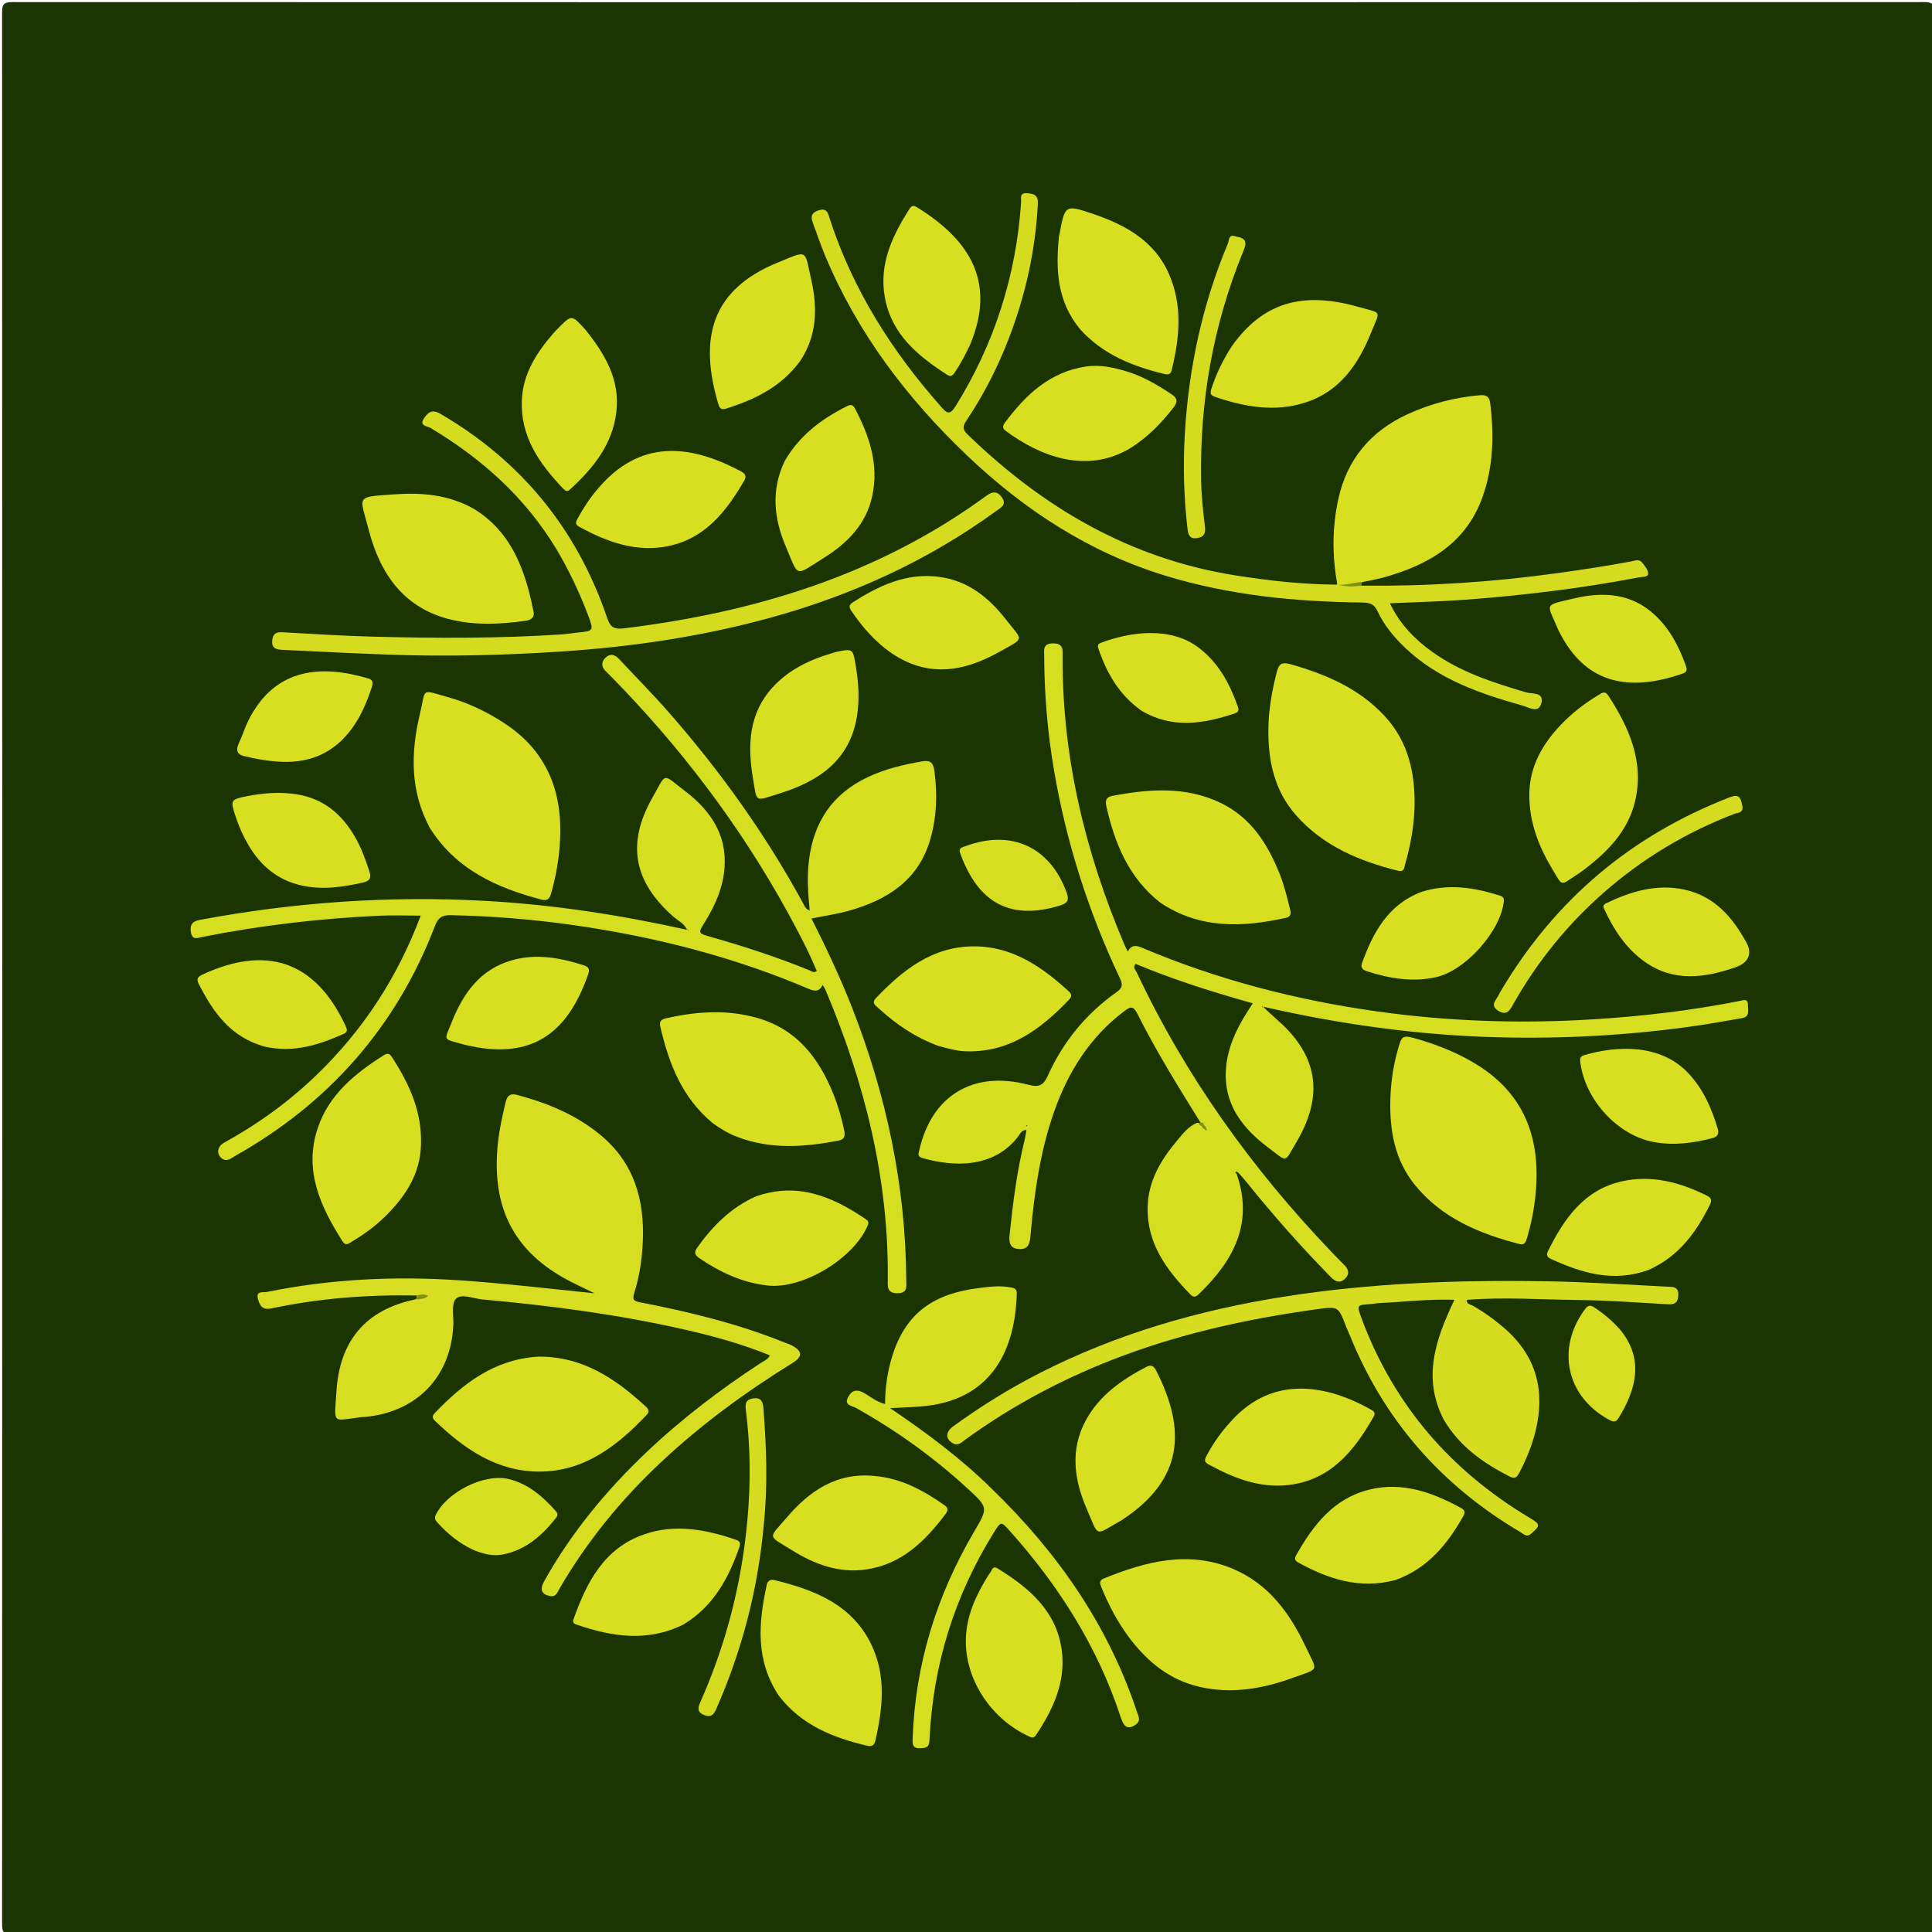 <svg version="1.1" id="Layer_1" xmlns="http://www.w3.org/2000/svg" xmlns:xlink="http://www.w3.org/1999/xlink" x="0px" y="0px"
	 width="100%" viewBox="0 0 840 840" enable-background="new 0 0 840 840" xml:space="preserve">
<path fill="#1A3501" opacity="1" stroke="none" 
	d="
M473,841 
	C316.833,841 161.167,840.984 5.5,841.094 
	C1.751,841.097 0.905,840.25 0.907,836.5 
	C1.009,559.5 1.009,282.5 0.907,5.5 
	C0.905,1.752 1.749,0.905 5.5,0.907 
	C282.5,1.009 559.499,1.009 836.499,0.907 
	C840.247,0.905 841.095,1.749 841.093,5.499 
	C840.991,282.499 840.991,559.499 841.093,836.499 
	C841.094,840.246 840.253,841.098 836.501,841.095 
	C715.501,840.98 594.5,841 473,841 
z"/>
<path fill="#D6DE20" opacity="1" stroke="none" 
	d="
M549.217,437.701 
	C552.688,441.296 556.673,444.325 560.041,447.93 
	C573.384,462.214 574.637,478.141 563.534,496.816 
	C558.21,505.77 560.011,505.394 551.603,499.108 
	C540.221,490.599 531.931,480.073 533.026,464.761 
	C533.656,455.959 537.197,448.103 541.816,440.699 
	C542.688,439.301 543.588,437.921 544.68,436.213 
	C527.191,431.331 510.177,425.939 493.7,419.068 
	C492.403,420.699 493.76,421.763 494.253,422.812 
	C515.47,467.943 544.169,507.876 578.504,543.882 
	C580.457,545.93 582.411,547.979 584.432,549.959 
	C586.42,551.906 586.874,553.983 584.775,555.996 
	C582.66,558.025 580.676,557.346 578.742,555.377 
	C565.9,542.308 553.768,528.612 542.28,514.341 
	C541.135,512.918 539.946,511.53 538.479,509.969 
	C537.603,509.482 538.473,509.746 537.821,509.606 
	C537.746,509.59 537.711,509.62 537.716,509.696 
	C537.734,509.954 537.785,510.083 537.647,510.299 
	C545.218,531.948 536.209,548.172 521.315,562.594 
	C520.062,563.807 519.074,564.357 517.602,562.848 
	C507.175,552.15 498.543,540.568 498.981,524.622 
	C499.293,513.23 504.872,504.076 511.939,495.71 
	C514.354,492.852 516.648,489.727 520.552,488.136 
	C520.891,488.223 521.314,488.357 522.039,488.203 
	C512.43,472.742 502.684,457.072 494.398,440.556 
	C492.644,437.061 491.231,437.82 488.905,439.571 
	C473.878,450.878 464.376,466.049 458.253,483.519 
	C452.224,500.721 449.709,518.635 448.087,536.69 
	C447.779,540.115 447.527,543.306 443.065,543.069 
	C438.362,542.819 438.703,539.174 439.038,536.037 
	C440.483,522.503 442.173,509.001 445.464,495.757 
	C445.818,494.331 445.994,492.861 446.275,491.287 
	C444.139,491.307 443.592,492.907 442.779,493.987 
	C432.13,508.123 414.328,507.396 400.892,503.435 
	C398.729,502.797 399.353,501.612 399.709,500.028 
	C405.016,476.394 423.057,465.344 446.942,471.586 
	C451.525,472.783 453.546,472.206 455.613,467.615 
	C462.222,452.935 472.203,440.752 485.388,431.42 
	C488.056,429.531 488.239,428.103 486.93,425.342 
	C473.217,396.404 463.566,366.136 458.211,334.574 
	C455.456,318.339 454.06,301.925 453.999,285.428 
	C453.989,282.654 453.249,279.695 457.921,279.725 
	C462.418,279.754 462.027,282.496 462.011,285.399 
	C461.762,329.095 471.837,370.583 488.825,410.587 
	C489.207,411.487 489.674,412.352 490.335,413.716 
	C492.018,410.608 494.063,411.015 496.6,412.09 
	C529.316,425.952 563.447,434.776 598.55,439.721 
	C629.937,444.142 661.493,445.146 693.166,443.158 
	C714.427,441.824 735.501,439.337 756.392,435.198 
	C757.775,434.924 760.025,433.932 759.963,436.892 
	C759.915,439.173 761.066,442.088 757.244,442.705 
	C750.689,443.764 744.165,445.029 737.595,445.978 
	C708.873,450.127 679.992,451.748 650.99,450.986 
	C616.666,450.085 582.833,445.388 549.217,437.701 
z"/>
<path fill="#D6DE20" opacity="1" stroke="none" 
	d="
M298.724,404.27 
	C297.516,401.471 294.797,400.334 292.707,398.491 
	C275.509,383.317 272.324,366.824 283.641,346.83 
	C289.962,335.663 287.726,336.232 297.672,343.804 
	C308.582,352.11 316.098,362.598 315.01,377.262 
	C314.368,385.909 310.985,393.635 306.458,400.906 
	C303.426,405.776 303.401,405.769 309.176,407.401 
	C323.702,411.507 338.019,416.223 352.014,421.905 
	C352.815,422.23 353.631,423.222 355.121,422.197 
	C351.395,413.267 346.861,404.667 342.172,396.157 
	C321.312,358.294 295.352,324.252 265.043,293.482 
	C264.576,293.008 264.111,292.529 263.622,292.078 
	C261.581,290.198 261.135,288.095 263.177,286.038 
	C265.267,283.933 267.315,284.563 269.191,286.572 
	C276.35,294.241 283.753,301.694 290.666,309.578 
	C313.118,335.183 332.842,362.735 349.152,392.679 
	C349.759,393.794 350.13,395.174 352.046,395.881 
	C351.313,388.442 350.815,381.292 351.724,374.01 
	C353.812,357.292 361.895,345.208 377.179,337.937 
	C384.76,334.331 392.792,332.427 400.989,331.021 
	C404.382,330.439 405.758,331.395 406.274,335.304 
	C407.604,345.373 407.272,355.234 404.465,364.947 
	C399.318,382.754 385.804,391.27 369.14,395.96 
	C363.931,397.426 358.526,398.193 352.816,399.362 
	C359.315,412.234 365.316,424.963 370.462,438.083 
	C385.403,476.175 393.763,515.565 394.032,556.57 
	C394.05,559.348 394.749,562.328 390.088,562.267 
	C385.62,562.207 385.965,559.43 385.994,556.534 
	C386.441,512.444 375.934,470.705 358.905,430.368 
	C358.655,429.775 358.258,429.245 357.664,428.231 
	C356.117,431.424 353.998,430.966 351.522,429.909 
	C318.97,416.021 284.958,407.372 250.028,402.32 
	C232.088,399.726 214.009,398.279 195.852,397.906 
	C191.982,397.827 190.406,399.224 189.096,402.636 
	C172.276,446.451 143.074,479.569 102.268,502.565 
	C100.465,503.581 98.617,505.385 96.372,503.59 
	C93.985,501.682 94.475,498.446 97.46,496.805 
	C111.976,488.822 125.308,479.198 137.257,467.742 
	C157.62,448.22 172.735,425.218 182.918,398.104 
	C176.54,398.104 170.642,397.872 164.767,398.144 
	C139.003,399.336 113.443,402.331 88.133,407.339 
	C85.981,407.765 83.734,408.906 83.051,405.58 
	C82.433,402.571 83.244,400.63 86.738,399.976 
	C127.79,392.292 169.109,389.384 210.865,391.677 
	C240.494,393.303 269.617,397.807 298.724,404.27 
z"/>
<path fill="#D7DE21" opacity="1" stroke="none" 
	d="
M181.162,563.256 
	C159.752,562.855 138.731,564.479 117.989,568.878 
	C114.051,569.714 112.859,567.544 112.13,564.644 
	C111.235,561.082 114.414,562.043 115.968,561.726 
	C143.691,556.068 171.693,554.768 199.874,556.662 
	C219.42,557.977 238.863,560.325 258.469,562.297 
	C254.05,560.102 249.527,558.093 245.23,555.682 
	C222.145,542.728 213.576,523.158 216.53,496.596 
	C217.193,490.633 218.482,484.824 219.895,479.009 
	C220.627,475.996 222.182,475.34 224.897,476.069 
	C238.172,479.636 250.671,484.751 261.36,493.708 
	C275.75,505.765 280.243,521.684 279.495,539.662 
	C279.177,547.319 278.055,554.904 275.758,562.207 
	C274.803,565.245 275.601,565.69 278.356,566.226 
	C299.862,570.412 321.11,575.578 341.482,583.849 
	C342.403,584.223 343.388,584.475 344.254,584.947 
	C348.982,587.525 349.078,589.832 344.479,592.674 
	C324.182,605.217 305.024,619.241 287.569,635.576 
	C270.185,651.845 255.283,670.064 243.287,690.642 
	C242.312,692.315 241.813,694.5 239.043,693.917 
	C235.423,693.155 234.594,691.075 236.638,687.419 
	C248.358,666.456 263.461,648.162 280.803,631.656 
	C296.168,617.031 312.983,604.249 330.704,592.626 
	C332.06,591.736 333.765,591.222 334.722,589.283 
	C322.728,584.394 310.345,580.959 297.82,578.109 
	C268.795,571.503 239.345,567.647 209.724,564.972 
	C205.77,564.615 200.628,562.253 198.228,564.698 
	C196.158,566.805 197.264,572.104 197.099,575.997 
	C196.149,598.369 181.485,613.798 159,616.024 
	C158.337,616.09 157.666,616.082 157.005,616.161 
	C144.079,617.701 145.352,619.652 146.292,604.796 
	C147.642,583.436 158.577,569.508 180.546,564.971 
	C181.487,564.558 181.664,564.07 181.162,563.256 
z"/>
<path fill="#D6DD20" opacity="1" stroke="none" 
	d="
M627.701,617.211 
	C618.273,598.894 624.254,582.134 632.37,565.13 
	C621.107,564.738 610.564,566.019 599.998,566.531 
	C598.671,566.596 597.356,566.896 596.029,566.983 
	C589.827,567.391 589.824,567.378 591.936,573.075 
	C605.904,610.754 630.671,639.346 664.998,659.895 
	C669.843,662.795 669.754,663.252 665.843,666.724 
	C663.708,668.62 662.542,667.019 661.114,666.177 
	C626.703,645.888 601.706,617.44 586.768,580.289 
	C586.273,579.057 585.683,577.862 585.205,576.623 
	C581.895,568.062 581.886,567.952 572.959,569.174 
	C544.131,573.12 515.804,579.202 488.46,589.366 
	C463.878,598.503 440.838,610.545 419.611,625.992 
	C418.023,627.148 416.632,628.783 414.31,627.502 
	C411.043,625.7 410.988,622.667 414.454,620.14 
	C426.295,611.505 438.722,603.797 451.773,597.126 
	C485.317,579.981 520.978,569.678 558.093,563.799 
	C596.037,557.787 634.229,556.444 672.525,557.08 
	C689.984,557.37 707.43,558.544 724.877,559.43 
	C726.995,559.538 729.774,559.17 729.694,562.917 
	C729.625,566.132 728.407,567.277 725.149,567.087 
	C712.03,566.323 698.903,565.355 685.771,565.207 
	C669.8,565.027 653.819,563.892 637.786,565.139 
	C637.51,567.084 639.327,567.098 640.275,567.645 
	C645.48,570.652 650.317,574.099 654.809,578.124 
	C668.219,590.143 671.782,604.989 667.67,622.049 
	C666.111,628.519 663.564,634.645 660.45,640.55 
	C659.346,642.644 658.341,642.986 656.244,641.91 
	C644.826,636.051 634.572,628.886 627.701,617.211 
z"/>
<path fill="#D5DC20" opacity="1" stroke="none" 
	d="
M591.792,254.645 
	C620.585,254.936 648.931,253.101 677.154,249.185 
	C687.842,247.702 698.5,246.104 709.104,244.114 
	C710.641,243.825 712.589,242.978 713.833,244.447 
	C715.088,245.929 716.646,247.856 716.583,249.533 
	C716.531,250.952 713.871,250.789 712.252,251.097 
	C687.255,255.846 662.035,258.894 636.679,260.775 
	C626.119,261.558 615.518,261.782 604.307,262.289 
	C608.597,271.348 615.04,277.888 622.628,283.355 
	C634.963,292.241 649.191,296.792 663.569,301.045 
	C666.112,301.798 671.315,300.804 670.173,305.629 
	C669.046,310.39 664.813,307.586 662.185,306.847 
	C643.553,301.605 625.344,295.408 610.892,281.614 
	C606.036,276.979 601.772,271.859 598.942,265.772 
	C597.512,262.696 595.593,262.002 592.392,261.965 
	C563.39,261.635 534.685,258.863 506.8,250.337 
	C473.666,240.205 445.454,221.818 420.547,198.12 
	C394.229,173.081 372.66,144.604 358.622,110.831 
	C356.778,106.395 355.253,101.827 353.575,97.321 
	C352.624,94.764 352.204,92.765 355.744,91.512 
	C359.678,90.119 360.048,92.895 360.769,95.114 
	C370.8,126.005 387.808,152.735 409.211,176.893 
	C411.676,179.675 412.944,180.654 415.449,176.631 
	C432.381,149.432 441.789,119.887 443.955,87.974 
	C444.076,86.187 443.113,83.714 446.629,84.008 
	C449.618,84.258 451.435,84.826 451.24,88.633 
	C450.204,108.883 445.867,128.391 438.578,147.263 
	C433.718,159.846 427.605,171.814 420.081,183.014 
	C418.466,185.417 418.526,186.793 420.649,188.854 
	C453.414,220.651 491.167,242.836 536.885,250.129 
	C551.36,252.437 565.856,254.065 580.98,254.192 
	C581.679,253.889 581.902,253.747 582.521,253.557 
	C585.772,253.778 588.76,252.79 591.792,254.645 
z"/>
<path fill="#D6DE20" opacity="1" stroke="none" 
	d="
M430.95,647.057 
	C459.622,674.746 481.697,706.32 494.262,744.09 
	C494.93,746.097 496.237,748.179 493.766,749.861 
	C490.61,752.009 488.743,751.166 487.37,746.943 
	C477.386,716.23 460.479,689.63 439.101,665.692 
	C435.22,661.346 435.178,661.408 432.139,666.286 
	C414.924,693.926 405.621,724.039 404.121,756.537 
	C403.985,759.474 403.007,759.958 400.354,760.111 
	C396.804,760.315 396.705,758.498 396.797,755.88 
	C397.933,723.676 407.162,693.867 423.398,666.161 
	C429.602,655.574 429.789,655.564 420.864,647.348 
	C405.992,633.658 389.696,621.921 372.027,612.076 
	C370.373,611.155 366.788,611.008 368.792,607.361 
	C370.527,604.203 372.709,603.968 375.817,605.73 
	C378.634,607.328 381.183,609.586 384.811,610.42 
	C384.844,603.122 385.872,596.287 387.938,589.611 
	C394.013,569.977 407.031,562.413 425.172,560.077 
	C429.73,559.49 434.396,558.842 439.094,559.686 
	C440.962,560.021 442.136,560.188 442.07,562.526 
	C441.432,585.155 432.531,607.73 402.988,611.246 
	C398.208,611.814 393.433,611.856 387.013,612.239 
	C403.181,623.202 417.726,634.047 430.95,647.057 
z"/>
<path fill="#D8DF21" opacity="1" stroke="none" 
	d="
M186.901,359.991 
	C178.196,343.793 178.566,327.071 182.609,310.26 
	C185.309,299.034 182.638,299.716 194.891,303.149 
	C203.541,305.572 211.616,309.436 219.192,314.376 
	C237.828,326.527 244.665,344.192 243.49,365.662 
	C243.072,373.301 241.771,380.808 239.691,388.179 
	C239.05,390.448 238.299,391.902 235.319,391.11 
	C215.942,385.963 198.338,378.123 186.901,359.991 
z"/>
<path fill="#D8DF21" opacity="1" stroke="none" 
	d="
M617.006,451.958 
	C625.97,454.676 634.219,458.03 641.905,462.752 
	C663.118,475.788 669.941,495.377 667.659,519.09 
	C667.039,525.53 665.8,531.889 663.962,538.111 
	C663.481,539.738 663.015,541.51 660.701,540.911 
	C643.222,536.383 626.914,529.662 615.145,515.148 
	C606.42,504.39 604.146,491.549 604.499,478.155 
	C604.686,471.035 605.66,463.948 607.572,457.032 
	C609.561,449.832 609.533,449.825 617.006,451.958 
z"/>
<path fill="#D8DF21" opacity="1" stroke="none" 
	d="
M615.031,350.903 
	C614.736,359.718 613.206,367.853 610.898,375.841 
	C610.514,377.174 610.63,379.29 607.851,378.594 
	C590.985,374.373 575.365,367.876 563.532,354.488 
	C553.934,343.63 551.235,330.432 551.476,316.477 
	C551.616,308.339 553.034,300.316 555.065,292.404 
	C555.948,288.965 556.972,287.613 561.119,288.796 
	C576.523,293.188 590.876,299.28 601.999,311.296 
	C612.23,322.348 615.341,335.831 615.031,350.903 
z"/>
<path fill="#D8DF21" opacity="1" stroke="none" 
	d="
M581.869,254.157 
	C581.448,253.98 581.405,254.008 581.43,254.019 
	C579.172,241.627 579.176,229.268 581.9,216.907 
	C585.724,199.555 596.007,187.478 611.939,180.119 
	C621.956,175.494 632.521,172.752 643.559,171.835 
	C646.301,171.607 647.568,172.542 647.903,175.197 
	C649.655,189.059 649.319,202.794 644.586,216.072 
	C637.437,236.128 621.309,245.481 602.093,250.92 
	C599.063,251.778 595.946,252.322 592.472,253.044 
	C588.964,254.673 585.646,254.655 581.869,254.157 
z"/>
<path fill="#D8DF21" opacity="1" stroke="none" 
	d="
M491.389,712.602 
	C486.024,705.519 482.096,698.05 478.882,690.171 
	C478.172,688.431 477.807,687.151 479.995,686.263 
	C498.225,678.865 516.759,674.023 535.998,682.079 
	C551.456,688.552 560.802,701.356 567.652,715.904 
	C572.89,727.028 574.055,725.178 561.922,729.553 
	C548.854,734.265 535.351,736.643 521.361,733.369 
	C508.71,730.409 499.341,722.887 491.389,712.602 
z"/>
<path fill="#D5DC20" opacity="1" stroke="none" 
	d="
M241.689,238.369 
	C228.032,215.907 209.274,199.312 187.236,186.091 
	C185.917,185.3 182.13,185.192 184.253,182.03 
	C185.838,179.671 187.538,177.617 191.45,179.901 
	C226.563,200.402 250.672,229.841 263.837,268.227 
	C265.208,272.223 266.36,273.798 271.282,273.196 
	C328.338,266.227 381.908,249.922 428.888,215.537 
	C431.595,213.556 433.656,213.485 435.607,216.278 
	C437.855,219.495 435.083,220.748 433.159,222.149 
	C403.132,244.015 369.854,259.052 334.14,268.798 
	C304.898,276.778 275.061,281.185 244.823,283.212 
	C219.555,284.906 194.286,285.546 168.984,284.619 
	C153.686,284.058 138.394,283.317 123.105,282.555 
	C120.671,282.433 117.987,282.296 118.356,278.444 
	C118.654,275.327 120.217,274.75 123.008,274.907 
	C136.128,275.649 149.251,276.484 162.385,276.82 
	C189.685,277.519 216.988,277.614 244.262,275.83 
	C246.416,275.689 248.551,275.283 250.703,275.077 
	C258.332,274.346 258.298,274.372 255.462,266.903 
	C251.741,257.104 247.228,247.691 241.689,238.369 
z"/>
<path fill="#D8DF21" opacity="1" stroke="none" 
	d="
M504.533,392.502 
	C490.67,381.633 484.699,366.741 481.029,350.579 
	C480.55,348.469 480.689,346.603 483.414,346.082 
	C499.44,343.016 515.403,341.737 530.705,349.086 
	C543.789,355.37 551.031,366.709 556.262,379.672 
	C558.252,384.604 559.523,389.739 560.773,394.875 
	C561.167,396.496 561.861,398.452 558.965,399.086 
	C540.166,403.202 521.793,403.997 504.533,392.502 
z"/>
<path fill="#D8DF21" opacity="1" stroke="none" 
	d="
M309.794,488.258 
	C296.422,477.144 290.775,462.253 287.082,446.313 
	C286.56,444.06 287.487,443.201 289.774,442.689 
	C302.915,439.745 316.022,438.836 329.167,442.559 
	C346.203,447.383 355.823,459.674 362.182,475.282 
	C364.315,480.517 365.898,485.905 367.036,491.433 
	C367.481,493.596 367.329,495.379 364.634,495.899 
	C349.788,498.759 335.021,499.882 320.478,494.272 
	C316.725,492.825 313.305,490.835 309.794,488.258 
z"/>
<path fill="#D8DF21" opacity="1" stroke="none" 
	d="
M234.083,589.836 
	C253.351,589.722 267.561,599.39 280.658,611.443 
	C281.88,612.567 282.636,613.62 281.169,615.166 
	C268.393,628.628 254.074,639.788 234.572,639.822 
	C216.198,639.854 201.898,630.072 189.142,617.77 
	C187.948,616.618 187.795,615.671 188.989,614.426 
	C201.308,601.585 214.855,590.994 234.083,589.836 
z"/>
<path fill="#D8DF21" opacity="1" stroke="none" 
	d="
M206.431,221.482 
	C221.384,230.882 227.313,245.415 231.008,261.314 
	C231.307,262.605 231.47,263.932 231.835,265.203 
	C232.692,268.195 231.294,269.517 228.516,269.907 
	C217.923,271.395 207.325,271.956 196.79,269.567 
	C175.691,264.783 165.273,249.597 160.269,230.233 
	C156.416,215.324 154.231,216.175 171.344,214.939 
	C183.398,214.069 195.288,215.019 206.431,221.482 
z"/>
<path fill="#D8DF21" opacity="1" stroke="none" 
	d="
M183.034,497.862 
	C182.657,510.21 176.663,519.407 168.778,527.582 
	C164.151,532.379 158.801,536.362 153.073,539.792 
	C151.728,540.598 150.36,541.958 148.914,539.689 
	C139.305,524.608 132.019,508.861 138.126,490.539 
	C143.006,475.895 154.39,466.684 166.953,458.734 
	C169.168,457.332 169.908,458.834 170.804,460.228 
	C178.086,471.56 183.545,483.497 183.034,497.862 
z"/>
<path fill="#D8DF21" opacity="1" stroke="none" 
	d="
M686.012,380.041 
	C678.178,385.045 679.691,385.815 674.917,377.882 
	C668.942,367.952 664.86,357.385 664.922,345.49 
	C664.986,333.202 670.602,323.549 678.734,315.012 
	C683.576,309.929 689.132,305.708 695.137,302.075 
	C696.618,301.179 697.885,300.296 699.273,302.436 
	C708.355,316.441 714.94,331.188 710.905,348.347 
	C707.814,361.486 698.758,370.55 688.341,378.397 
	C687.676,378.898 687.001,379.385 686.012,380.041 
z"/>
<path fill="#D8DF21" opacity="1" stroke="none" 
	d="
M408.352,454.876 
	C398.157,451.172 389.678,445.457 382.047,438.422 
	C380.808,437.28 378.741,436.171 380.799,434.009 
	C392.506,421.714 405.45,411.458 423.478,411.456 
	C440.157,411.455 452.954,420.272 464.69,431.043 
	C466.154,432.387 466.022,433.383 464.725,434.733 
	C452.318,447.653 438.626,457.884 419.427,457.068 
	C415.73,456.911 412.268,455.84 408.352,454.876 
z"/>
<path fill="#D8DF21" opacity="1" stroke="none" 
	d="
M338.64,737.305 
	C328.398,721.898 329.73,705.577 333.393,689.019 
	C333.787,687.24 335.008,686.572 336.732,686.996 
	C354.241,691.306 370.58,697.622 378.962,715.286 
	C385.339,728.727 383.817,742.764 380.61,756.738 
	C380.159,758.703 379.144,759.515 377.086,759.031 
	C362.283,755.552 348.568,750.153 338.64,737.305 
z"/>
<path fill="#D8DF21" opacity="1" stroke="none" 
	d="
M469.706,143.26 
	C459.628,131.167 458.935,117.274 460.41,102.894 
	C460.444,102.565 460.572,102.248 460.633,101.92 
	C462.999,89.045 463.06,88.863 475.327,93.037 
	C489.349,97.809 501.949,104.704 508.26,119.159 
	C514.196,132.759 512.893,146.713 509.497,160.658 
	C509.113,162.236 508.567,163.152 506.413,162.636 
	C492.626,159.331 479.787,154.317 469.706,143.26 
z"/>
<path fill="#D8DF21" opacity="1" stroke="none" 
	d="
M297.167,706.291 
	C281.545,714.038 266.238,711.654 250.945,706.433 
	C249.895,706.075 248.75,705.752 249.363,704.021 
	C255.056,687.925 262.625,673.174 280.049,667.116 
	C293.509,662.436 306.914,664.978 320.03,669.482 
	C321.861,670.111 322.042,671.01 321.404,672.844 
	C316.72,686.316 310.178,698.4 297.167,706.291 
z"/>
<path fill="#D8DF21" opacity="1" stroke="none" 
	d="
M535.539,150.584 
	C548.751,131.92 565.729,126.417 590.346,133.364 
	C601.287,136.451 600.148,134.633 596.059,144.782 
	C590.564,158.416 582.526,170.156 567.674,174.976 
	C554.287,179.321 541.124,176.928 528.168,172.511 
	C525.975,171.764 526.146,170.669 526.773,168.778 
	C528.875,162.437 531.696,156.472 535.539,150.584 
z"/>
<path fill="#D8DF21" opacity="1" stroke="none" 
	d="
M328.487,520.246 
	C346.736,513.732 361.925,520.258 376.422,530.068 
	C377.437,530.755 377.91,531.332 377.263,532.856 
	C371.188,547.148 349.042,560.631 333.715,558.919 
	C322.758,557.695 313.047,553.146 303.985,546.99 
	C301.629,545.39 301.952,544.107 303.335,542.183 
	C309.931,533.01 317.649,525.142 328.487,520.246 
z"/>
<path fill="#D8DF21" opacity="1" stroke="none" 
	d="
M380.382,641.741 
	C392.108,642.81 401.583,648.107 410.633,654.43 
	C412.191,655.519 412.358,656.608 411.202,658.144 
	C402.326,669.936 392.235,680.015 376.754,682.353 
	C364.771,684.162 354.131,680.089 344.269,673.977 
	C333.433,667.26 334.054,669.185 342.091,659.77 
	C351.869,648.315 363.674,640.035 380.382,641.741 
z"/>
<path fill="#D8DF21" opacity="1" stroke="none" 
	d="
M491.626,194.742 
	C472.491,206.374 452.103,198.372 437.251,187.322 
	C435.466,185.994 436.095,184.866 437.058,183.579 
	C446.029,171.587 456.448,161.736 472.105,159.361 
	C478.22,158.433 484.031,159.743 489.746,161.456 
	C496.788,163.566 503.08,167.251 509.208,171.31 
	C512.343,173.386 511.993,174.937 509.968,177.515 
	C504.792,184.103 499.053,190.036 491.626,194.742 
z"/>
<path fill="#D8DF21" opacity="1" stroke="none" 
	d="
M363.491,283.466 
	C370.707,281.98 370.769,281.969 371.946,288.735 
	C373.261,296.295 373.824,303.923 372.571,311.533 
	C369.419,330.675 355.878,339.714 339.016,344.952 
	C327.844,348.423 329.205,349.315 327.319,338.019 
	C325.003,324.154 325.535,310.351 335.74,299.036 
	C343.099,290.878 352.716,286.489 363.491,283.466 
z"/>
<path fill="#D8DF21" opacity="1" stroke="none" 
	d="
M606.733,686.966 
	C591.126,691.111 577.517,686.54 564.378,679.317 
	C562.768,678.431 562.821,677.468 563.606,676.083 
	C570.997,663.043 579.866,651.471 595.331,647.664 
	C609.774,644.109 622.811,648.855 635.312,655.698 
	C637.068,656.66 637.054,657.704 636.139,659.318 
	C629.257,671.455 620.785,681.889 606.733,686.966 
z"/>
<path fill="#D8DF21" opacity="1" stroke="none" 
	d="
M341.221,200.377 
	C347.56,189.43 356.887,182.402 367.589,176.928 
	C369.114,176.147 370.527,175.304 371.702,177.545 
	C377.996,189.554 382.229,201.981 379.214,215.778 
	C376.539,228.026 368.301,236.24 358.239,242.531 
	C345.23,250.665 347.473,251.315 341.564,237.39 
	C336.484,225.417 335.134,213.018 341.221,200.377 
z"/>
<path fill="#D8DF21" opacity="1" stroke="none" 
	d="
M421.848,149.714 
	C419.794,154.128 417.719,158.082 415.196,161.812 
	C414.203,163.279 413.464,164.026 411.743,162.914 
	C399.059,154.723 387.691,145.389 384.745,129.456 
	C382.05,114.883 387.944,102.537 395.493,90.708 
	C396.724,88.78 397.881,89.618 399.189,90.434 
	C421.949,104.642 433.004,122.936 421.848,149.714 
z"/>
<path fill="#D8DF21" opacity="1" stroke="none" 
	d="
M535.558,617.568 
	C553.786,597.604 577.155,602.217 596.254,612.965 
	C597.714,613.786 598.008,614.587 597.152,616.092 
	C588.754,630.844 578.511,643.521 560.248,645.653 
	C547.576,647.132 536.125,642.577 525.225,636.555 
	C523.024,635.339 524.119,633.872 524.911,632.376 
	C527.727,627.057 531.249,622.249 535.558,617.568 
z"/>
<path fill="#D8DF21" opacity="1" stroke="none" 
	d="
M430.114,684.256 
	C431.368,683.107 431.282,680.404 433.836,681.982 
	C447.521,690.434 459.431,700.555 461.651,717.6 
	C463.432,731.277 457.882,743.245 450.424,754.397 
	C449.33,756.032 448.351,755.4 447.096,754.816 
	C430.08,746.895 418.728,728.756 420.022,710.82 
	C420.717,701.18 424.819,692.633 430.114,684.256 
z"/>
<path fill="#D8DF21" opacity="1" stroke="none" 
	d="
M487.81,660.869 
	C475.637,667.681 478.04,668.864 472.469,655.979 
	C467.054,643.456 465.141,630.375 472.059,617.605 
	C477.99,606.659 487.759,599.847 498.517,594.244 
	C500.762,593.075 501.808,594.181 502.754,596.045 
	C515.884,621.909 514.483,643.367 487.81,660.869 
z"/>
<path fill="#D8DF21" opacity="1" stroke="none" 
	d="
M347.964,156.876 
	C339.725,168.181 328.216,173.713 315.651,177.67 
	C313.163,178.453 312.679,176.947 312.219,175.377 
	C304.049,147.489 308.744,126.091 338.319,114.078 
	C351.496,108.726 349.709,108.167 352.799,122.019 
	C355.443,133.87 355.266,145.802 347.964,156.876 
z"/>
<path fill="#D8DF21" opacity="1" stroke="none" 
	d="
M259.727,212.741 
	C277.873,191.079 299.457,192.784 322.255,205.001 
	C324.012,205.943 324.702,207.056 323.587,208.969 
	C315.879,222.183 306.75,234.012 290.783,237.381 
	C276.73,240.345 263.968,235.668 251.779,229.01 
	C249.792,227.924 250.441,226.725 251.174,225.386 
	C253.572,221.009 256.262,216.827 259.727,212.741 
z"/>
<path fill="#D8DF21" opacity="1" stroke="none" 
	d="
M254.581,143.42 
	C263.112,154.031 269.613,165.142 267.989,179.064 
	C266.332,193.267 257.9,203.619 247.768,212.862 
	C246.573,213.952 245.744,213.375 244.866,212.454 
	C234.549,201.636 226.191,189.868 226.889,173.951 
	C227.395,162.376 233.347,153.28 240.631,144.861 
	C241.283,144.108 241.996,143.406 242.696,142.696 
	C248.577,136.737 248.578,136.738 254.581,143.42 
z"/>
<path fill="#D8DF21" opacity="1" stroke="none" 
	d="
M716.898,552.096 
	C701.66,557.699 687.908,553.587 674.373,547.391 
	C672.651,546.603 672.188,545.651 673.042,543.938 
	C680.038,529.905 688.681,517.318 705.123,513.637 
	C718.079,510.736 730.413,514.008 742.132,519.849 
	C744.047,520.804 744.4,521.83 743.449,523.763 
	C737.527,535.791 729.915,546.216 716.898,552.096 
z"/>
<path fill="#D8DF21" opacity="1" stroke="none" 
	d="
M380.197,277.809 
	C376.245,273.936 373.047,269.903 370.151,265.613 
	C369.168,264.157 368.945,263.077 370.677,261.964 
	C382.054,254.653 393.914,249.026 408.002,250.767 
	C420.795,252.347 430.011,259.875 437.488,269.506 
	C444.701,278.799 445.837,277.095 434.703,283.319 
	C421.483,290.708 407.602,294.365 392.918,287.087 
	C388.263,284.779 384.152,281.692 380.197,277.809 
z"/>
<path fill="#D8DF21" opacity="1" stroke="none" 
	d="
M154.283,363.777 
	C157.169,368.699 158.895,373.693 160.562,378.738 
	C161.5,381.576 160.924,382.987 157.943,383.671 
	C148.964,385.729 139.968,387.043 130.818,384.92 
	C120.661,382.564 113.337,376.433 108.117,367.602 
	C105.747,363.593 103.854,359.349 102.404,354.924 
	C100.095,347.876 100.25,347.57 107.372,346.17 
	C114.591,344.751 121.899,344.198 129.181,345.386 
	C140.446,347.225 148.475,353.728 154.283,363.777 
z"/>
<path fill="#D8DF21" opacity="1" stroke="none" 
	d="
M734.224,466.782 
	C740.714,473.796 744.2,481.992 746.808,490.648 
	C747.434,492.724 746.988,494.174 744.682,494.785 
	C736.241,497.022 727.629,498.134 719.036,496.54 
	C703.088,493.581 688.965,477.858 687.071,461.652 
	C686.898,460.168 687.05,459.281 688.808,458.762 
	C703.021,454.568 722.082,453.702 734.224,466.782 
z"/>
<path fill="#D8DF21" opacity="1" stroke="none" 
	d="
M617.998,387.784 
	C629.658,384.112 640.698,385.836 651.637,389.244 
	C652.764,389.595 654.056,389.88 653.841,391.906 
	C652.469,404.832 637.14,422.066 624.272,424.882 
	C614.045,427.119 604.156,425.439 594.371,422.305 
	C592.387,421.669 591.462,420.705 592.186,418.717 
	C597.021,405.45 603.362,393.407 617.998,387.784 
z"/>
<path fill="#D8DF21" opacity="1" stroke="none" 
	d="
M115.181,455.075 
	C100.288,451.031 92.585,440.026 86.296,427.553 
	C85.306,425.589 86.108,424.612 87.985,423.742 
	C115.132,411.155 136.735,417.052 150.231,445.998 
	C150.971,447.585 151.304,448.675 149.35,449.54 
	C138.575,454.311 127.613,457.876 115.181,455.075 
z"/>
<path fill="#D8DF21" opacity="1" stroke="none" 
	d="
M201.914,454.218 
	C192.258,451.339 192.95,453.127 196.445,444.326 
	C201.375,431.911 208.763,421.423 222.562,417.505 
	C233.228,414.477 243.587,416.439 253.863,419.707 
	C256.032,420.397 256.437,421.552 255.801,423.399 
	C247.09,448.692 232.194,459.481 207.667,455.408 
	C205.872,455.11 204.098,454.687 201.914,454.218 
z"/>
<path fill="#D8DF21" opacity="1" stroke="none" 
	d="
M697.968,392.886 
	C709.096,387.524 720.24,384.175 732.354,386.791 
	C745.486,389.627 753.352,398.891 759.387,409.942 
	C762.012,414.75 759.987,418.687 754.69,420.519 
	C741.245,425.169 727.854,427.116 715.234,418.252 
	C706.842,412.357 701.507,403.985 697.282,394.828 
	C696.971,394.154 697.08,393.558 697.968,392.886 
z"/>
<path fill="#D8DF21" opacity="1" stroke="none" 
	d="
M496.18,308.916 
	C486.697,302.173 481.384,292.967 477.758,282.558 
	C477.251,281.106 476.946,280.121 478.691,279.467 
	C491.335,274.725 508.983,272.132 521.468,281.827 
	C529.805,288.302 534.581,297.078 538.022,306.767 
	C538.529,308.196 539.03,309.464 536.797,310.203 
	C523.21,314.701 509.727,317.008 496.18,308.916 
z"/>
<path fill="#D8DF21" opacity="1" stroke="none" 
	d="
M148.212,322.233 
	C136.652,332.925 123.306,332.274 109.58,329.536 
	C108.77,329.374 107.983,329.078 107.169,328.955 
	C103.36,328.382 102.148,326.596 103.935,322.905 
	C105.445,319.786 106.42,316.406 107.964,313.307 
	C119.715,289.718 140.456,289.154 160.105,294.977 
	C162.417,295.662 162.176,297.185 161.613,298.899 
	C158.794,307.483 155.119,315.58 148.212,322.233 
z"/>
<path fill="#D7DF21" opacity="1" stroke="none" 
	d="
M677.683,274.243 
	C672.625,261.973 670.47,263.46 684.714,260.112 
	C697.126,257.194 709.26,257.964 719.327,267.215 
	C725.832,273.194 729.864,280.814 732.832,289.024 
	C733.31,290.348 733.963,292.03 731.878,292.764 
	C718.845,297.351 701.953,300.174 688.905,289.185 
	C684.131,285.164 680.648,280.121 677.683,274.243 
z"/>
<path fill="#D7DF21" opacity="1" stroke="none" 
	d="
M205.478,673.738 
	C199.494,670.859 194.763,666.96 190.57,662.383 
	C189.615,661.341 188.563,660.469 189.52,658.53 
	C194.374,648.695 210.623,640.463 221.285,643.091 
	C229.654,645.154 235.966,650.611 241.583,656.925 
	C242.485,657.94 242.691,658.743 241.785,659.893 
	C235.673,667.66 228.543,673.991 218.473,675.889 
	C214.112,676.711 209.886,675.576 205.478,673.738 
z"/>
<path fill="#D5DC20" opacity="1" stroke="none" 
	d="
M652.674,430.632 
	C676.204,391.042 709.251,363.304 751.818,346.742 
	C756.015,345.109 756.773,346.5 757.505,350.189 
	C758.183,353.606 755.563,353.278 754.063,353.853 
	C733.073,361.908 714.113,373.302 697.226,388.135 
	C681.603,401.859 668.655,417.777 658.367,435.847 
	C656.778,438.638 655.489,442.064 651.349,439.421 
	C647.463,436.941 650.803,434.6 651.782,432.255 
	C651.972,431.798 652.244,431.376 652.674,430.632 
z"/>
<path fill="#D5DC20" opacity="1" stroke="none" 
	d="
M332.062,663.106 
	C329.525,691.227 322.554,717.726 311.372,743.144 
	C310.209,745.787 308.809,746.802 306.015,745.62 
	C302.972,744.333 303.452,742.389 304.526,739.973 
	C314.075,718.473 320.428,696.03 323.603,672.743 
	C326.287,653.065 326.819,633.302 324.331,613.544 
	C323.979,610.754 323.838,608.603 327.361,608.016 
	C331.369,607.35 331.752,610.06 331.963,612.796 
	C333.24,629.407 333.847,646.025 332.062,663.106 
z"/>
<path fill="#D7DE21" opacity="1" stroke="none" 
	d="
M704.182,577.849 
	C715.227,590.916 711.144,604.642 703.63,616.689 
	C702.441,618.596 701.253,618.193 699.507,617.243 
	C681.03,607.183 676.502,586.384 689.046,569.317 
	C690.491,567.351 691.474,567.295 693.373,568.563 
	C697.265,571.163 700.812,574.12 704.182,577.849 
z"/>
<path fill="#D7DE21" opacity="1" stroke="none" 
	d="
M417.627,371.409 
	C416.413,368.543 418.373,368.432 419.932,367.853 
	C439.823,360.466 456.679,368.334 463.803,388.201 
	C465.013,391.575 463.908,392.788 460.766,393.743 
	C439.645,400.157 425.596,393.023 417.627,371.409 
z"/>
<path fill="#D5DC20" opacity="1" stroke="none" 
	d="
M537.476,102.846 
	C541.708,103.578 542.233,105.178 540.674,108.962 
	C527.413,141.149 521.528,174.756 522.245,209.514 
	C522.378,215.975 523.132,222.436 523.865,228.867 
	C524.179,231.624 523.783,233.337 520.745,233.922 
	C517.497,234.549 516.633,232.739 516.326,230.113 
	C514.736,216.531 514.345,202.868 515.107,189.262 
	C516.719,160.431 522.694,132.487 533.907,105.78 
	C534.467,104.445 534.029,101.594 537.476,102.846 
z"/>
<path fill="#829111" opacity="1" stroke="none" 
	d="
M581.827,254.213 
	C584.792,254.497 587.98,253.478 591.648,253.032 
	C592.039,253.482 592.004,253.886 592.037,254.59 
	C588.791,255.07 585.478,255.226 581.827,254.213 
z"/>
<path fill="#829111" opacity="1" stroke="none" 
	d="
M181.025,563.374 
	C182.625,562.857 184.333,562.435 186.097,563.388 
	C184.83,564.761 183.188,564.727 181.298,564.971 
	C180.992,564.511 181.055,564.095 181.025,563.374 
z"/>
<path fill="#829111" opacity="1" stroke="none" 
	d="
M522.965,489.802 
	C522.028,489.517 521.587,489.133 521.019,488.487 
	C521.204,488.207 521.517,488.191 522.297,488.113 
	C522.996,488.069 523.149,488.189 523.271,488.556 
	C523.367,489.036 523.414,489.37 522.965,489.802 
z"/>
<path fill="#829111" opacity="1" stroke="none" 
	d="
M523.097,488.995 
	C523.659,489.145 523.999,489.587 524.436,490.295 
	C524.54,490.8 524.545,491.041 524.193,491.232 
	C523.473,490.879 523.111,490.574 522.609,490.084 
	C522.604,489.696 522.739,489.492 523.097,488.995 
z"/>
<path fill="#1A3501" opacity="1" stroke="none" 
	d="
M537.617,510.343 
	C537.15,509.927 536.526,509.184 538.062,509.575 
	C538.058,509.931 537.934,510.051 537.617,510.343 
z"/>
<path fill="#829111" opacity="1" stroke="none" 
	d="
M524.356,490.712 
	C524.708,491.023 525.299,491.674 523.969,491.351 
	C523.836,491.184 524.179,490.865 524.356,490.712 
z"/>
<path fill="#1A3501" opacity="1" stroke="none" 
	d="
M446.63,489.672 
	C446.375,489.703 446.182,489.54 446.209,489.487 
	C446.415,489.074 446.628,489.098 446.63,489.672 
z"/>
<path fill="#1A3501" opacity="1" stroke="none" 
	d="
M548.945,438.022 
	C548.889,437.774 548.791,437.546 548.694,437.318 
	C548.891,437.492 549.089,437.667 549.052,437.955 
	C548.817,438.07 548.904,438.042 548.945,438.022 
z"/>
<path fill="#1A3501" opacity="1" stroke="none" 
	d="
M299.028,403.988 
	C299.121,404.22 299.25,404.433 299.379,404.647 
	C299.163,404.501 298.947,404.355 298.934,404.074 
	C299.138,403.94 299.063,403.969 299.028,403.988 
z"/>
</svg>